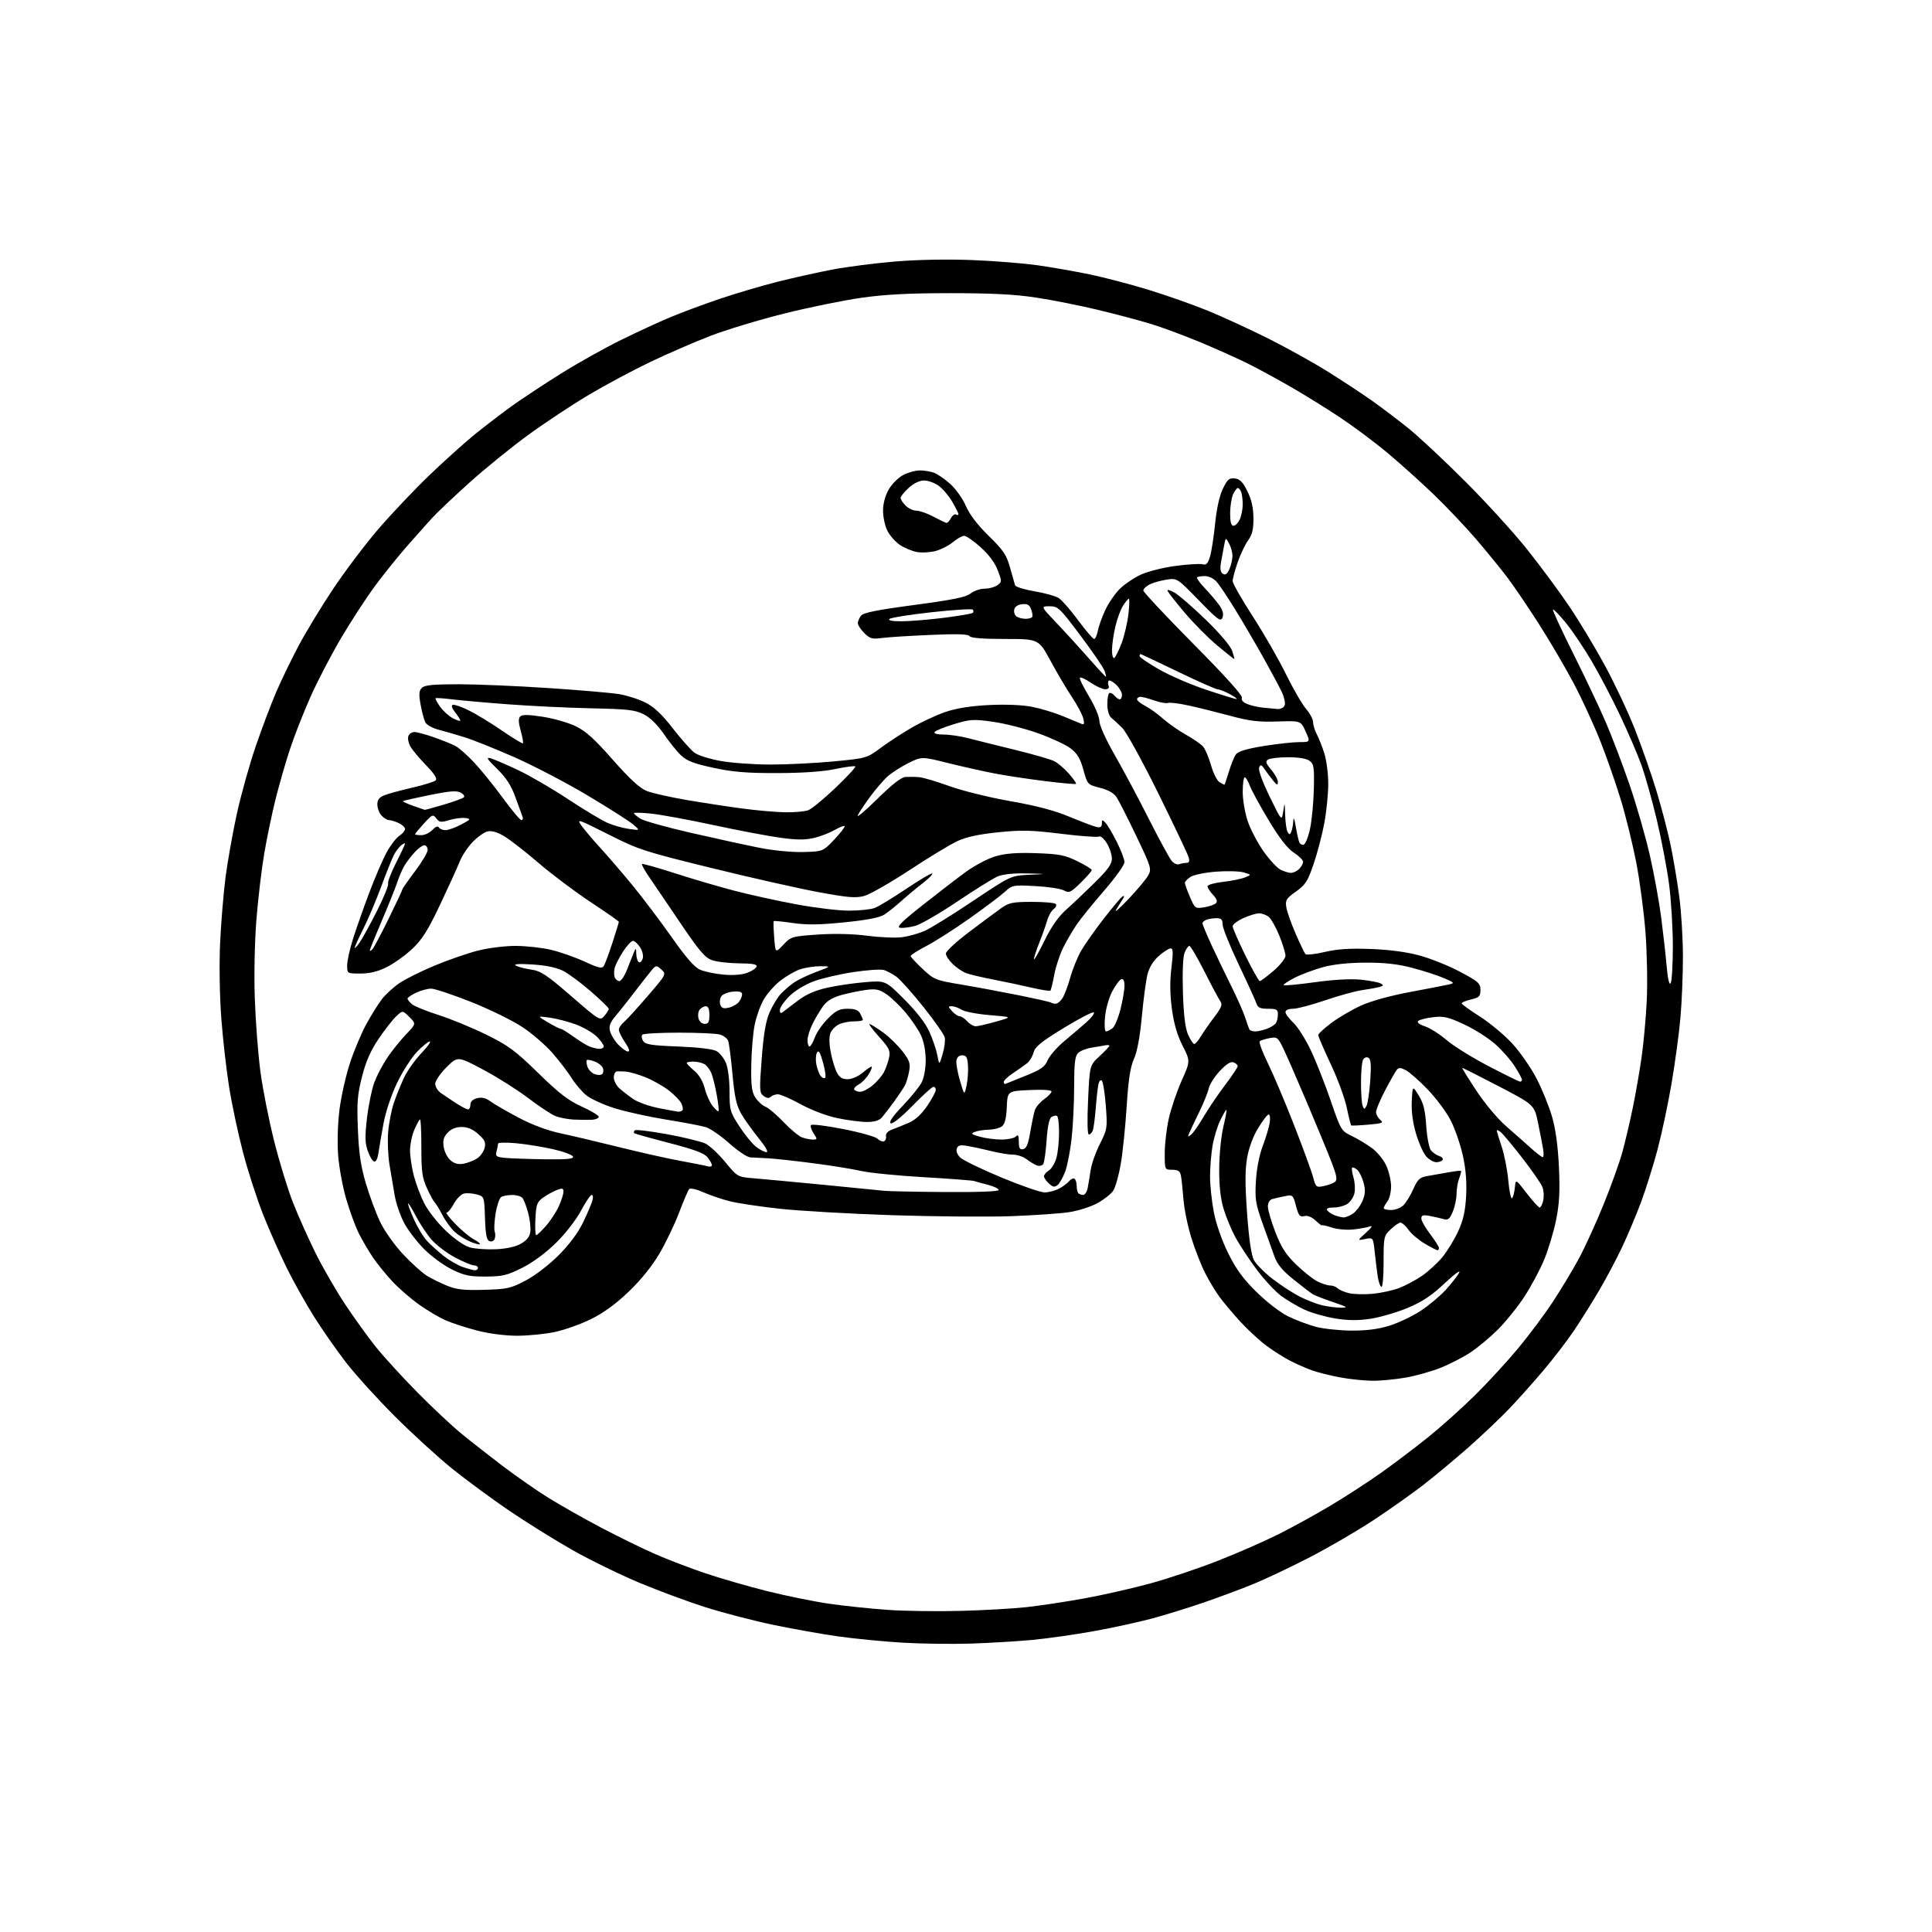 <?xml version="1.0" encoding="UTF-8" standalone="no"?>
<svg 
  version="1.1" 
  xmlns="http://www.w3.org/2000/svg" 
  xmlns:xlink="http://www.w3.org/1999/xlink" 
  xmlns:svg="http://www.w3.org/2000/svg"
  xmlns:rdf="http://www.w3.org/1999/02/22-rdf-syntax-ns#"
  xmlns:cc="http://creativecommons.org/ns#"
  xmlns:dc="http://purl.org/dc/elements/1.1/"
  viewBox="0 0 768 768"
  width="768"
  height="768"
>
<style>svg {background-color: white; }</style>"
<path stroke="none" fill="black" fill-rule="evenodd" d="M386.00,653.35C378.57,653.59 366.43,653.43 359.00,653.00C351.57,652.56 340.10,651.46 333.50,650.54C326.90,649.63 314.99,647.50 307.03,645.83C299.07,644.15 286.98,640.99 280.16,638.82C273.35,636.64 261.55,632.26 253.94,629.08C246.34,625.90 234.35,620.03 227.31,616.03C220.26,612.02 208.93,604.95 202.11,600.31C195.30,595.67 185.18,588.20 179.61,583.71C174.05,579.21 163.86,569.90 156.97,563.02C150.07,556.13 141.36,546.53 137.61,541.68C133.85,536.82 128.14,528.65 124.91,523.51C121.68,518.38 116.83,509.75 114.14,504.34C111.45,498.93 107.19,489.32 104.67,483.00C102.16,476.68 98.52,465.43 96.58,458.00C94.64,450.57 92.15,438.88 91.06,432.00C89.96,425.12 88.56,412.75 87.95,404.50C87.31,395.96 87.12,383.25 87.49,375.00C87.86,367.02 88.82,355.32 89.62,349.00C90.43,342.68 92.45,331.28 94.11,323.68C95.77,316.08 99.16,303.95 101.63,296.72C104.11,289.49 107.79,279.74 109.82,275.04C111.84,270.34 115.89,262.00 118.81,256.50C121.74,251.00 127.93,240.82 132.57,233.88C137.22,226.93 145.21,216.36 150.34,210.38C155.48,204.39 164.59,194.78 170.59,189.00C176.60,183.22 184.89,175.78 189.01,172.45C193.13,169.13 199.69,164.11 203.59,161.31C207.50,158.50 216.20,152.75 222.94,148.54C229.68,144.32 240.44,138.30 246.85,135.15C253.26,132.00 262.10,127.92 266.50,126.08C270.90,124.24 279.68,120.98 286.00,118.83C292.32,116.69 302.68,113.63 309.00,112.03C315.32,110.44 325.23,108.23 331.00,107.14C336.77,106.04 348.02,104.60 356.00,103.94C364.80,103.21 376.79,102.99 386.50,103.38C395.30,103.73 407.03,104.67 412.56,105.46C418.10,106.25 427.32,107.87 433.06,109.05C438.80,110.24 449.35,113.00 456.50,115.19C463.65,117.38 474.28,121.12 480.12,123.51C485.96,125.90 496.76,130.87 504.12,134.55C511.48,138.24 522.23,144.21 528.00,147.83C533.77,151.44 541.65,156.63 545.50,159.36C549.35,162.09 555.88,167.04 560.00,170.36C564.12,173.69 574.27,183.18 582.54,191.46C590.82,199.73 601.89,211.90 607.15,218.50C612.40,225.10 619.89,235.22 623.79,241.00C627.69,246.78 634.06,257.35 637.95,264.50C641.84,271.65 647.24,283.12 649.94,290.00C652.65,296.88 656.50,307.90 658.50,314.50C660.50,321.10 663.02,330.77 664.11,336.00C665.20,341.23 666.74,350.42 667.54,356.44C668.34,362.45 669.00,373.25 668.99,380.44C668.99,387.62 668.54,398.53 667.99,404.68C667.45,410.82 665.86,422.52 664.47,430.68C663.08,438.83 660.57,450.68 658.89,457.00C657.21,463.32 654.24,472.77 652.29,478.00C650.34,483.23 646.92,491.32 644.70,496.00C642.48,500.68 638.42,508.32 635.67,513.00C632.92,517.67 628.48,524.77 625.80,528.76C623.12,532.76 617.60,539.96 613.54,544.76C609.48,549.57 603.31,556.47 599.83,560.10C596.35,563.73 589.23,570.48 584.00,575.11C578.77,579.73 570.67,586.49 566.00,590.12C561.33,593.75 552.27,600.16 545.87,604.36C539.48,608.57 528.23,615.12 520.87,618.93C513.52,622.73 503.45,627.52 498.50,629.56C493.55,631.60 484.55,634.96 478.50,637.03C472.45,639.11 463.23,641.96 458.00,643.37C452.77,644.78 442.43,647.04 435.00,648.38C427.57,649.73 416.55,651.30 410.50,651.88C404.45,652.45 393.43,653.11 386.00,653.35zM382.00,640.35C391.07,640.11 402.77,639.44 408.00,638.87C413.23,638.31 423.57,636.74 431.00,635.40C438.43,634.05 450.35,631.35 457.50,629.38C464.65,627.42 476.80,623.33 484.50,620.29C492.20,617.25 502.90,612.56 508.27,609.86C513.64,607.17 522.87,602.09 528.77,598.58C534.67,595.07 543.75,589.18 548.95,585.50C554.15,581.81 562.59,575.42 567.71,571.31C572.83,567.19 581.19,559.70 586.29,554.66C591.40,549.62 599.12,541.23 603.46,536.00C607.81,530.77 614.00,522.48 617.22,517.58C620.45,512.67 625.06,505.02 627.48,500.58C629.90,496.13 634.36,486.38 637.40,478.91C640.44,471.43 643.83,461.98 644.94,457.91C646.05,453.83 647.89,446.00 649.03,440.50C650.16,435.00 651.74,426.00 652.53,420.50C653.32,415.00 654.26,404.88 654.60,398.00C654.95,391.12 654.73,378.85 654.11,370.72C653.49,362.59 651.83,350.03 650.42,342.80C649.01,335.57 646.29,324.48 644.37,318.14C642.45,311.81 638.84,301.43 636.34,295.07C633.84,288.70 629.08,278.32 625.76,272.00C622.44,265.68 616.12,254.88 611.71,248.00C607.31,241.12 601.66,232.80 599.16,229.50C596.66,226.20 591.15,219.45 586.93,214.50C582.70,209.55 575.02,201.45 569.87,196.50C564.72,191.55 556.40,184.08 551.40,179.90C546.39,175.72 537.84,169.35 532.40,165.75C526.95,162.14 518.22,156.73 512.99,153.73C507.76,150.72 500.31,146.67 496.43,144.72C492.56,142.77 484.01,138.92 477.44,136.17C470.87,133.42 461.68,130.02 457.00,128.61C452.32,127.21 442.88,124.71 436.00,123.07C429.12,121.42 418.32,119.28 412.00,118.31C403.60,117.02 394.44,116.54 378.00,116.54C361.51,116.53 352.03,117.02 342.50,118.36C335.35,119.37 321.45,122.21 311.62,124.67C301.78,127.13 288.57,131.13 282.26,133.57C275.95,136.01 265.23,140.66 258.44,143.91C251.66,147.16 240.70,153.02 234.10,156.94C227.49,160.86 216.61,168.06 209.91,172.94C203.22,177.82 192.63,186.42 186.39,192.05C180.16,197.68 173.58,203.91 171.78,205.90C169.97,207.88 165.53,212.88 161.89,217.00C158.26,221.13 152.48,228.32 149.04,232.98C145.60,237.64 139.59,246.87 135.68,253.48C131.76,260.09 126.25,270.68 123.43,277.00C120.61,283.32 116.91,292.77 115.20,298.00C113.48,303.23 110.93,312.11 109.53,317.74C108.12,323.38 106.10,333.05 105.05,339.24C103.99,345.44 102.59,357.25 101.93,365.50C101.23,374.18 100.96,387.44 101.29,397.00C101.60,406.07 102.61,419.12 103.52,426.00C104.44,432.88 106.88,445.27 108.96,453.53C111.03,461.80 114.41,472.83 116.46,478.03C118.52,483.24 122.53,492.23 125.38,498.00C128.23,503.77 133.55,513.00 137.21,518.50C140.86,524.00 146.38,531.65 149.47,535.50C152.56,539.35 159.91,547.39 165.80,553.37C171.68,559.35 179.60,566.78 183.38,569.87C187.17,572.97 194.59,578.79 199.88,582.80C205.17,586.82 213.32,592.49 218.00,595.40C222.68,598.31 232.12,603.66 239.00,607.28C245.88,610.90 255.55,615.63 260.50,617.79C265.45,619.96 274.35,623.36 280.27,625.36C286.19,627.36 297.21,630.55 304.77,632.45C312.32,634.35 323.54,636.63 329.69,637.52C335.84,638.41 346.42,639.51 353.19,639.97C359.96,640.43 372.93,640.60 382.00,640.35zM545.50,548.87C542.20,548.84 536.35,548.23 532.50,547.50C528.65,546.78 523.66,545.51 521.40,544.69C519.15,543.87 515.33,542.19 512.93,540.96C510.52,539.73 506.27,537.05 503.49,535.00C500.71,532.94 496.02,528.62 493.05,525.38C490.09,522.15 486.35,517.70 484.74,515.50C483.13,513.30 480.56,509.02 479.02,506.00C477.49,502.98 475.06,496.77 473.62,492.21C472.18,487.65 470.75,480.67 470.44,476.71C470.13,472.74 469.67,468.49 469.42,467.25C469.07,465.52 468.27,465.00 465.98,465.00C463.00,465.00 463.00,465.00 463.00,458.45C463.00,454.84 463.72,448.66 464.60,444.70C465.48,440.74 467.77,433.97 469.70,429.65C473.20,421.80 473.20,421.80 470.08,415.65C467.94,411.42 466.61,406.85 465.84,401.00C465.06,395.18 465.00,390.05 465.66,384.75C466.41,378.65 466.34,377.00 465.34,377.00C464.64,377.00 462.53,378.35 460.65,380.00C458.43,381.95 456.85,384.52 456.14,387.35C455.54,389.75 454.53,397.28 453.90,404.10C453.15,412.15 452.06,418.05 450.77,420.92C449.31,424.19 448.56,429.10 447.86,439.92C447.35,447.94 446.30,458.19 445.52,462.69C444.75,467.20 443.41,471.97 442.54,473.29C441.68,474.62 438.82,476.87 436.20,478.30C433.57,479.73 428.52,481.33 424.96,481.86C421.41,482.40 411.07,483.11 402.00,483.45C392.93,483.78 371.77,483.61 355.00,483.07C338.23,482.52 317.98,481.37 310.00,480.50C302.02,479.63 292.98,478.27 289.91,477.47C286.83,476.68 282.17,475.08 279.55,473.92C276.93,472.76 274.42,472.19 273.98,472.66C273.54,473.12 271.73,477.32 269.96,482.00C268.19,486.68 264.66,494.03 262.12,498.35C259.18,503.35 254.73,508.85 249.89,513.48C244.79,518.36 239.85,521.95 234.89,524.39C230.83,526.39 224.35,528.69 220.50,529.50C216.65,530.30 209.97,530.97 205.67,530.98C201.05,530.99 194.61,530.18 190.00,529.00C185.69,527.90 180.02,526.08 177.40,524.96C174.78,523.83 169.90,520.96 166.57,518.58C163.23,516.20 158.46,512.06 155.96,509.38C153.46,506.69 150.03,502.48 148.34,500.00C146.65,497.52 144.12,493.22 142.71,490.44C141.31,487.66 139.01,481.42 137.61,476.58C136.20,471.74 134.76,463.89 134.41,459.14C134.03,454.12 134.26,446.52 134.96,441.00C135.63,435.77 137.51,427.45 139.14,422.50C140.77,417.55 143.69,410.62 145.62,407.10C147.55,403.58 150.30,399.16 151.74,397.28C153.17,395.40 156.29,392.52 158.67,390.88C161.05,389.24 167.39,386.08 172.74,383.85C178.10,381.62 185.82,378.94 189.90,377.90C194.04,376.84 200.68,376.01 204.91,376.01C209.08,376.02 215.43,376.72 219.00,377.56C222.57,378.40 228.57,380.50 232.33,382.23C238.02,384.85 239.30,385.13 240.05,383.93C240.54,383.15 242.08,378.98 243.47,374.69C244.86,370.39 246.00,366.68 246.00,366.44C246.00,366.20 240.94,362.65 234.75,358.57C228.56,354.48 219.22,347.46 214.00,342.97C208.78,338.48 202.63,333.71 200.34,332.36C197.52,330.70 195.39,330.12 193.72,330.53C192.37,330.87 189.69,332.81 187.77,334.83C185.86,336.85 183.59,340.30 182.73,342.50C181.87,344.70 178.39,352.35 175.00,359.50C170.11,369.84 167.83,373.46 163.88,377.18C161.15,379.75 156.60,383.02 153.76,384.43C150.18,386.22 146.99,387.00 143.30,387.00C138.00,387.00 138.00,387.00 138.00,383.75C138.00,381.96 139.07,377.12 140.39,373.00C141.70,368.88 144.61,360.64 146.85,354.69C149.10,348.75 152.18,341.60 153.70,338.82C155.21,336.03 157.48,333.08 158.73,332.26C159.98,331.44 161.00,330.22 161.00,329.55C161.00,328.87 159.85,327.80 158.45,327.16C157.05,326.52 155.32,326.00 154.61,326.00C153.89,326.00 152.57,325.18 151.65,324.17C150.74,323.17 150.00,321.20 150.00,319.79C150.00,317.95 150.76,316.94 152.75,316.14C154.26,315.53 159.26,314.17 163.84,313.12C168.43,312.07 172.65,310.75 173.21,310.19C173.90,309.50 172.64,307.55 169.29,304.11C166.58,301.32 163.77,297.94 163.05,296.59C162.33,295.24 162.00,293.43 162.34,292.57C162.67,291.71 163.75,291.00 164.75,291.00C165.75,291.00 169.23,291.94 172.49,293.08C175.75,294.23 179.57,295.76 180.97,296.49C182.38,297.21 185.78,300.21 188.53,303.15C191.28,306.09 196.40,312.44 199.92,317.25C203.44,322.06 206.74,326.00 207.26,326.00C207.79,326.00 208.00,325.44 207.74,324.75C207.48,324.06 206.22,320.57 204.92,317.00C203.19,312.20 201.27,309.22 197.59,305.62C193.58,301.70 193.08,300.88 195.05,301.44C196.40,301.83 201.24,303.91 205.81,306.06C210.39,308.21 219.31,313.39 225.66,317.58C232.00,321.77 239.07,326.03 241.38,327.05C243.69,328.07 247.59,329.19 250.04,329.52C254.50,330.13 254.50,330.13 251.71,327.75C250.18,326.44 242.08,321.28 233.71,316.28C225.35,311.28 212.20,304.41 204.50,301.01C196.80,297.62 187.80,294.02 184.50,293.01C181.20,292.00 176.59,290.67 174.27,290.05C171.94,289.44 169.61,288.15 169.10,287.19C168.59,286.24 167.74,283.08 167.21,280.17C166.44,275.94 166.54,274.60 167.70,273.44C168.81,272.33 172.16,272.00 182.32,272.00C189.57,272.01 205.62,272.68 218.00,273.51C230.38,274.33 243.04,275.42 246.15,275.93C249.26,276.45 253.97,277.96 256.61,279.30C260.03,281.04 263.15,283.98 267.45,289.53C270.78,293.81 274.65,298.17 276.05,299.21C277.46,300.25 282.18,301.74 286.55,302.51C290.92,303.29 299.90,303.93 306.50,303.92C313.10,303.91 324.36,303.35 331.52,302.66C344.40,301.43 344.59,301.38 350.02,297.34C353.03,295.10 358.65,291.44 362.50,289.21C366.35,286.98 372.43,284.16 376.00,282.96C380.37,281.49 386.02,280.61 393.26,280.26C399.86,279.94 406.42,280.22 410.26,280.97C413.69,281.64 419.20,283.31 422.50,284.68C425.80,286.04 429.13,287.42 429.90,287.74C430.99,288.20 431.14,287.71 430.60,285.53C430.21,284.00 428.20,280.21 426.13,277.12C424.05,274.03 420.23,267.56 417.63,262.75C412.90,254.00 412.90,254.00 399.51,254.00C390.61,254.00 385.88,253.62 385.42,252.87C384.92,252.06 380.43,251.92 369.61,252.40C361.30,252.76 352.61,253.32 350.31,253.64C346.72,254.13 345.75,253.84 343.56,251.65C342.15,250.24 341.00,248.48 341.00,247.74C341.00,246.99 341.56,245.65 342.25,244.76C343.18,243.55 348.53,242.47 363.45,240.49C378.76,238.45 383.96,237.39 385.83,235.92C387.17,234.86 389.70,234.00 391.44,234.00C393.19,234.00 395.46,233.38 396.49,232.63C398.30,231.30 398.31,231.10 396.61,226.66C395.50,223.73 393.02,220.41 389.82,217.53C387.05,215.04 384.11,213.00 383.29,213.00C382.46,213.00 380.47,214.11 378.85,215.47C377.23,216.83 374.12,218.43 371.94,219.02C369.76,219.60 366.39,219.79 364.46,219.43C362.53,219.06 359.50,217.80 357.73,216.61C355.95,215.43 353.71,212.89 352.75,210.98C351.79,209.07 351.01,205.47 351.02,203.00C351.03,200.20 351.87,197.03 353.27,194.60C354.49,192.46 357.07,189.87 358.98,188.85C360.90,187.83 363.91,187.00 365.67,187.00C367.43,187.00 370.00,187.43 371.38,187.96C372.76,188.48 375.67,190.51 377.83,192.46C379.99,194.42 382.76,198.34 383.98,201.19C385.43,204.55 388.59,208.68 393.03,213.03C398.87,218.74 400.10,220.57 401.50,225.61C402.40,228.85 403.30,232.02 403.50,232.65C403.70,233.28 407.15,234.35 411.18,235.04C415.21,235.72 419.52,236.91 420.77,237.68C422.02,238.44 425.52,242.43 428.56,246.54C431.59,250.64 434.46,254.00 434.93,254.00C435.40,254.00 436.06,252.54 436.40,250.75C436.74,248.96 438.07,245.25 439.36,242.50C440.64,239.75 443.23,235.98 445.10,234.12C446.97,232.27 450.75,229.70 453.50,228.43C456.25,227.16 462.46,225.59 467.31,224.96C472.15,224.32 476.98,224.02 478.04,224.30C479.56,224.70 480.18,224.04 481.03,221.15C481.61,219.14 482.52,213.26 483.04,208.09C483.62,202.21 484.78,197.02 486.11,194.28C487.91,190.55 488.63,189.94 490.87,190.19C492.88,190.43 494.05,191.61 495.85,195.25C497.49,198.54 498.23,201.80 498.26,205.87C498.31,210.38 497.81,212.46 496.12,214.83C494.91,216.53 493.04,220.49 491.96,223.62C490.88,226.75 490.00,230.07 490.00,230.99C490.00,231.91 493.61,238.25 498.03,245.08C502.45,251.91 508.37,262.23 511.19,268.00C514.02,273.77 517.61,279.98 519.17,281.78C520.72,283.59 522.00,286.00 522.00,287.13C522.00,288.26 522.64,290.39 523.43,291.85C524.22,293.31 525.57,296.72 526.43,299.43C527.29,302.14 528.00,307.60 528.00,311.57C528.00,315.53 527.30,322.54 526.45,327.14C525.60,331.74 523.68,339.06 522.20,343.41C519.85,350.31 518.94,351.73 515.16,354.41C511.29,357.17 510.88,357.84 511.33,360.65C511.61,362.39 513.28,367.11 515.03,371.15C516.79,375.19 518.54,378.85 518.94,379.28C519.33,379.70 522.77,379.32 526.58,378.43C531.63,377.24 536.60,376.92 545.00,377.24C552.57,377.53 559.23,378.43 564.50,379.88C568.90,381.09 576.10,384.00 580.50,386.35C587.69,390.18 588.50,390.90 588.50,393.52C588.50,396.05 588.02,396.54 584.75,397.31C582.69,397.80 581.01,398.49 581.03,398.85C581.04,399.21 584.24,401.52 588.14,404.00C592.04,406.48 597.79,411.23 600.91,414.56C604.03,417.90 608.45,424.21 610.73,428.59C613.01,432.97 615.83,439.92 617.00,444.03C618.41,448.96 619.33,455.75 619.70,464.03C620.14,473.70 619.88,478.50 618.56,485.03C617.61,489.69 615.48,496.78 613.81,500.79C612.14,504.80 608.62,511.38 605.99,515.42C603.35,519.46 598.66,525.29 595.56,528.39C592.47,531.49 587.58,535.58 584.72,537.48C581.85,539.39 576.58,542.13 573.00,543.59C569.42,545.05 563.12,546.84 559.00,547.58C554.88,548.32 548.80,548.91 545.50,548.87zM537.14,528.93C543.10,528.98 547.79,528.38 552.22,527.01C555.75,525.92 561.31,523.30 564.57,521.18C567.83,519.06 572.36,515.29 574.64,512.81C576.91,510.32 579.35,507.21 580.04,505.89C580.74,504.58 578.16,506.47 574.30,510.10C568.96,515.12 565.42,517.47 559.45,519.96C555.13,521.75 548.51,523.68 544.72,524.24C539.76,524.98 535.83,524.94 530.67,524.09C526.73,523.44 521.25,521.86 518.50,520.58C515.75,519.30 511.61,516.86 509.29,515.15C506.98,513.44 502.63,508.77 499.63,504.77C496.63,500.77 492.83,495.02 491.18,492.00C489.53,488.98 487.38,483.80 486.39,480.50C485.16,476.37 484.61,471.38 484.66,464.50C484.69,459.00 485.42,451.58 486.28,448.01C487.14,444.43 487.71,441.37 487.54,441.20C487.37,441.03 486.26,442.89 485.08,445.33C483.90,447.77 482.50,452.41 481.97,455.64C481.44,458.86 481.01,464.27 481.01,467.66C481.00,471.05 481.67,477.35 482.48,481.66C483.38,486.41 485.61,492.85 488.14,498.00C491.30,504.43 494.04,508.21 499.41,513.52C503.43,517.50 508.88,521.71 512.00,523.24C515.02,524.73 519.98,526.60 523.00,527.41C526.02,528.21 532.39,528.90 537.14,528.93zM533.00,519.82C536.07,519.84 535.70,519.57 530.00,517.64C526.42,516.43 522.83,515.04 522.00,514.56C521.17,514.07 517.72,511.45 514.33,508.73C509.90,505.17 507.75,502.62 506.68,499.64C505.86,497.36 503.74,491.48 501.98,486.56C499.11,478.55 498.82,476.77 499.24,469.56C499.52,464.63 500.59,459.17 501.98,455.50C503.23,452.20 504.47,448.04 504.74,446.25C505.00,444.46 504.81,443.00 504.32,443.00C503.83,443.00 501.94,445.44 500.13,448.43C498.08,451.81 496.43,456.30 495.73,460.36C494.91,465.16 494.91,470.95 495.74,482.35C496.47,492.48 497.40,498.87 498.42,500.85C499.28,502.51 502.66,505.93 505.93,508.44C509.20,510.96 514.09,514.13 516.81,515.50C519.53,516.86 523.49,518.39 525.62,518.89C527.76,519.39 531.08,519.81 533.00,519.82zM545.50,514.32C548.80,514.02 553.57,512.99 556.09,512.04C558.62,511.09 562.75,508.89 565.28,507.15C567.81,505.41 571.46,502.05 573.41,499.68C575.35,497.30 578.17,492.69 579.66,489.43C581.69,485.00 582.49,481.44 582.81,475.34C583.10,469.82 582.68,464.64 581.50,459.34C580.55,455.03 578.41,448.82 576.76,445.54C575.11,442.26 571.00,436.70 567.63,433.19C564.26,429.67 560.31,426.18 558.85,425.43C556.77,424.35 555.99,424.32 555.23,425.28C554.69,425.95 552.62,429.61 550.63,433.40C548.63,437.20 547.00,441.08 547.00,442.03C547.00,442.98 547.75,444.37 548.66,445.13C550.12,446.33 549.53,446.57 543.91,447.07C540.39,447.38 537.34,447.52 537.14,447.37C536.94,447.23 536.14,444.05 535.36,440.31C534.58,436.56 531.71,428.76 528.97,422.96C526.24,417.16 524.01,411.99 524.02,411.46C524.02,410.93 526.39,408.75 529.27,406.61C532.14,404.47 537.40,401.39 540.95,399.76C544.87,397.96 552.52,395.84 560.45,394.35C567.63,393.01 574.62,391.65 576.00,391.34C578.32,390.81 578.19,390.63 574.04,388.84C571.59,387.78 565.97,385.95 561.54,384.78C555.74,383.24 550.58,382.65 543.00,382.66C536.24,382.68 530.21,383.30 526.07,384.42C522.54,385.37 517.43,387.27 514.72,388.64C512.02,390.01 510.02,391.35 510.28,391.62C510.55,391.88 516.11,391.36 522.63,390.45C530.11,389.41 536.88,389.04 540.92,389.44C544.45,389.80 548.01,390.47 548.83,390.93C550.08,391.63 550.01,391.85 548.41,392.32C547.36,392.63 544.25,393.20 541.50,393.59C538.75,393.98 532.10,395.80 526.73,397.65C521.36,399.49 515.62,401.00 513.98,401.00C512.19,401.00 511.00,401.52 511.00,402.31C511.00,403.04 512.41,404.95 514.14,406.56C515.87,408.18 518.98,413.10 521.06,417.50C523.15,421.90 526.70,430.90 528.96,437.50C532.98,449.22 533.18,449.55 537.23,451.50C539.51,452.60 543.13,454.77 545.27,456.31C547.42,457.87 550.00,460.99 551.05,463.31C552.10,465.62 552.97,469.33 552.98,471.56C552.99,473.79 552.34,476.49 551.53,477.56C550.72,478.63 550.05,479.84 550.03,480.25C550.01,480.66 551.35,481.00 553.00,481.00C554.65,481.00 556.86,480.14 557.92,479.08C558.97,478.03 560.73,475.13 561.83,472.64C563.50,468.88 564.39,468.02 567.17,467.54C569.00,467.22 572.75,466.55 575.50,466.06C578.25,465.57 580.62,465.29 580.78,465.44C580.93,465.60 580.59,466.94 580.03,468.43C579.46,469.91 579.00,472.69 579.00,474.60C579.00,476.50 578.33,479.68 577.50,481.65C576.24,484.67 575.65,485.13 573.75,484.58C572.51,484.22 570.04,483.66 568.25,483.33C565.68,482.86 565.00,483.08 565.00,484.36C565.00,485.25 566.58,488.05 568.50,490.57C570.42,493.09 572.00,495.57 572.00,496.08C572.00,496.58 571.74,497.00 571.43,497.00C571.11,497.00 568.86,495.83 566.43,494.41C563.99,492.98 561.07,490.50 559.93,488.91C558.79,487.31 557.36,486.00 556.74,486.00C556.12,486.00 554.35,487.21 552.80,488.69C550.08,491.29 550.00,491.69 550.00,501.75C550.00,507.75 549.62,511.88 549.09,511.55C548.58,511.24 547.93,509.30 547.64,507.24C547.34,505.19 546.82,500.88 546.47,497.69C545.84,491.88 545.84,491.88 542.67,492.53C539.50,493.19 539.50,493.19 543.00,490.02C545.29,487.94 545.81,487.09 544.50,487.54C543.40,487.93 540.41,488.46 537.87,488.74C535.32,489.01 531.49,488.66 529.37,487.96C527.24,487.25 525.49,486.86 525.48,487.09C525.46,487.32 524.34,486.47 522.99,485.20C521.42,483.75 519.76,483.09 518.46,483.42C516.72,483.86 516.21,483.24 515.18,479.39C514.00,474.97 513.88,474.87 510.73,475.50C508.96,475.86 506.71,476.37 505.75,476.64C504.69,476.94 504.00,478.11 504.00,479.60C504.00,480.96 505.34,485.55 506.98,489.80C509.31,495.84 511.12,498.66 515.23,502.66C518.13,505.48 521.94,508.51 523.70,509.39C525.46,510.28 527.73,511.00 528.75,511.00C529.77,511.00 531.10,511.50 531.71,512.11C532.32,512.72 534.32,513.59 536.16,514.04C538.00,514.49 542.20,514.62 545.50,514.32zM192.50,512.72C201.67,512.46 203.04,512.15 209.00,509.00C212.76,507.02 218.29,502.77 222.12,498.93C226.38,494.65 229.83,490.00 231.80,485.89C233.48,482.38 235.15,478.49 235.50,477.25C235.85,476.01 235.72,475.00 235.21,475.00C234.70,475.00 232.79,477.81 230.97,481.25C229.10,484.80 224.82,490.31 221.08,494.00C217.01,498.01 211.86,501.83 207.63,503.95C201.65,506.97 199.82,507.41 193.14,507.45C186.69,507.49 184.59,507.05 179.65,504.63C176.43,503.05 171.48,499.43 168.65,496.59C165.82,493.74 162.24,489.09 160.70,486.24C159.16,483.38 157.45,478.45 156.91,475.28C156.36,472.10 155.42,466.57 154.83,463.00C154.24,459.43 154.00,453.57 154.30,450.00C154.60,446.43 155.61,441.25 156.53,438.50C157.46,435.75 159.28,431.23 160.58,428.45C161.89,425.68 164.98,421.29 167.46,418.70C169.94,416.12 171.45,414.00 170.83,414.00C170.20,414.00 167.90,415.88 165.71,418.18C163.52,420.48 159.98,426.02 157.83,430.50C155.57,435.22 153.31,441.96 152.46,446.56C151.65,450.93 150.74,456.22 150.43,458.31C150.10,460.64 149.42,461.98 148.69,461.74C148.04,461.52 146.90,459.58 146.16,457.42C145.08,454.29 145.03,451.65 145.91,444.24C146.52,439.14 147.84,432.80 148.85,430.14C149.86,427.49 152.17,423.10 153.99,420.41C155.80,417.71 159.12,413.58 161.36,411.24C165.44,406.98 165.44,406.98 162.74,404.29C160.05,401.60 160.05,401.60 157.49,404.01C156.08,405.33 152.94,409.36 150.50,412.96C147.33,417.64 145.46,421.90 143.91,427.97C142.07,435.21 141.83,438.28 142.27,448.97C142.66,458.53 143.42,463.63 145.46,470.50C146.93,475.45 149.49,482.33 151.14,485.79C152.79,489.25 156.84,494.96 160.16,498.51C163.47,502.05 167.74,505.91 169.65,507.10C171.56,508.28 175.24,510.09 177.81,511.13C181.55,512.64 184.53,512.96 192.50,512.72zM188.75,504.96C189.44,504.98 190.00,504.55 190.00,504.00C190.00,503.45 189.28,503.00 188.39,503.00C187.50,503.00 184.10,501.57 180.81,499.82C177.53,498.07 173.34,494.88 171.50,492.73C169.65,490.57 166.89,486.40 165.35,483.46C163.81,480.52 162.41,478.26 162.23,478.44C162.06,478.61 163.08,481.39 164.51,484.63C165.94,487.86 168.32,491.78 169.80,493.34C171.29,494.91 174.22,497.56 176.33,499.24C178.43,500.91 181.80,502.88 183.83,503.60C185.85,504.32 188.06,504.93 188.75,504.96zM197.17,496.60C201.47,496.39 205.02,495.59 207.17,494.34C209.50,492.98 210.60,491.54 210.83,489.53C211.02,487.95 210.61,484.60 209.93,482.08C209.25,479.56 208.25,476.94 207.72,476.25C207.19,475.56 205.35,475.01 203.63,475.02C201.91,475.02 199.93,475.39 199.23,475.84C198.53,476.28 197.53,479.22 197.02,482.36C196.51,485.51 196.34,488.73 196.65,489.54C196.96,490.34 196.96,491.67 196.64,492.48C196.33,493.31 195.41,493.71 194.58,493.39C193.44,492.95 193.01,490.75 192.79,484.23C192.50,475.64 192.50,475.64 189.50,474.81C187.85,474.35 185.56,474.19 184.42,474.46C183.28,474.73 181.49,476.54 180.44,478.48C179.40,480.41 178.10,482.00 177.56,482.00C177.02,482.00 178.59,484.06 181.04,486.58C183.49,489.10 186.78,491.83 188.34,492.65C189.91,493.48 190.99,494.35 190.75,494.59C190.50,494.83 188.78,494.37 186.90,493.56C185.03,492.75 182.31,491.06 180.87,489.80C179.42,488.53 177.17,485.48 175.87,483.00C174.56,480.52 173.18,478.26 172.79,477.97C172.40,477.67 171.05,475.20 169.79,472.47C167.83,468.22 167.50,465.86 167.50,456.25C167.50,450.06 167.27,445.00 166.99,445.00C166.70,445.00 165.69,446.80 164.74,449.01C163.78,451.21 163.00,454.94 163.00,457.30C163.00,459.65 163.67,464.16 164.49,467.31C165.31,470.46 167.16,475.39 168.60,478.27C170.05,481.15 173.88,486.05 177.13,489.16C180.69,492.55 184.53,495.23 186.77,495.86C188.82,496.44 193.50,496.77 197.17,496.60zM213.15,491.00C213.50,491.00 215.25,489.34 217.03,487.32C218.81,485.29 221.09,481.80 222.11,479.57C223.13,477.33 223.97,474.72 223.98,473.77C224.00,472.32 223.58,472.21 221.37,473.05C219.92,473.60 217.49,474.94 215.95,476.03C213.48,477.80 213.13,478.73 212.83,484.51C212.65,488.08 212.79,491.00 213.15,491.00zM534.03,483.94C534.87,483.97 536.60,483.27 537.88,482.37C539.16,481.47 540.85,479.21 541.63,477.33C542.73,474.72 542.82,473.03 542.02,470.08C541.45,467.96 540.30,465.67 539.47,464.97C538.63,464.28 537.75,463.92 537.49,464.17C537.24,464.43 537.48,466.18 538.03,468.07C538.58,469.95 538.76,472.74 538.43,474.25C538.11,475.76 536.88,477.67 535.70,478.50C534.52,479.32 532.05,480.00 530.22,480.00C528.10,480.00 527.12,480.39 527.54,481.07C527.91,481.66 529.17,482.53 530.35,483.01C531.53,483.48 533.19,483.90 534.03,483.94zM612.04,480.00C612.48,480.00 613.12,478.73 613.46,477.17C613.80,475.62 613.67,473.26 613.16,471.92C612.65,470.59 609.11,465.45 605.28,460.50C601.45,455.55 597.57,450.88 596.66,450.13C595.75,449.37 595.00,449.05 595.00,449.41C595.00,449.77 595.87,452.65 596.94,455.82C598.01,458.98 599.19,465.07 599.58,469.34C599.97,473.62 600.64,476.75 601.07,476.31C601.50,475.86 602.00,473.96 602.18,472.07C602.50,468.64 602.50,468.64 606.87,474.32C609.28,477.44 611.60,480.00 612.04,480.00zM430.59,475.00C431.28,475.00 432.08,473.76 432.37,472.25C432.66,470.74 433.20,467.49 433.57,465.04C433.94,462.58 435.60,457.91 437.26,454.65C440.16,448.93 440.24,448.42 439.58,439.61C439.20,434.60 438.49,430.10 438.00,429.61C437.48,429.08 436.91,429.70 436.62,431.11C436.35,432.42 435.87,436.72 435.56,440.67C435.25,444.61 434.73,448.54 434.39,449.42C434.06,450.29 433.36,451.00 432.84,451.00C432.26,451.00 432.14,445.69 432.53,437.25C433.16,423.50 433.16,423.50 437.08,419.86C439.24,417.86 441.00,415.99 441.00,415.71C441.00,415.42 440.21,415.35 439.25,415.54C438.29,415.73 435.83,416.16 433.78,416.48C431.74,416.81 429.37,417.77 428.53,418.61C427.33,419.81 427.00,422.67 426.99,431.82C426.99,438.24 426.54,447.55 425.99,452.50C425.44,457.45 424.30,463.38 423.45,465.67C422.59,467.97 421.23,470.39 420.43,471.06C419.25,472.03 418.57,471.92 416.98,470.48C415.89,469.50 415.00,468.19 415.00,467.59C415.00,466.98 415.88,465.93 416.95,465.27C418.02,464.60 419.36,462.35 419.94,460.28C420.52,458.20 420.99,453.71 420.99,450.31C421.00,446.90 420.64,443.90 420.20,443.62C419.76,443.35 418.78,443.52 418.02,443.99C417.10,444.56 416.43,447.66 416.05,453.17C415.74,457.75 415.13,462.04 414.71,462.71C414.28,463.37 413.16,463.63 412.22,463.29C411.27,462.94 409.43,461.84 408.12,460.83C406.80,459.82 404.39,459.00 402.76,459.00C401.13,459.00 397.25,458.37 394.14,457.60C391.04,456.83 386.81,455.91 384.74,455.55C381.78,455.04 380.84,455.25 380.35,456.54C379.98,457.50 380.52,458.96 381.66,460.10C382.72,461.16 390.05,464.73 397.96,468.02C405.86,471.31 413.62,474.00 415.21,474.00C416.80,474.00 419.35,473.35 420.87,472.57C422.40,471.78 424.23,470.43 424.94,469.58C425.65,468.72 426.63,468.27 427.11,468.57C427.60,468.87 428.00,470.14 428.00,471.39C428.00,472.64 428.30,473.97 428.67,474.33C429.03,474.70 429.90,475.00 430.59,475.00zM375.75,473.85C388.79,473.94 397.00,473.63 397.00,473.04C397.00,472.51 395.09,471.59 392.75,470.99C390.41,470.39 387.92,469.71 387.21,469.47C386.49,469.23 377.49,468.55 367.21,467.95C356.92,467.36 345.75,466.25 342.39,465.49C339.04,464.72 330.49,463.34 323.39,462.42C316.30,461.49 308.25,460.61 305.50,460.45C302.75,460.29 299.50,460.12 298.29,460.08C297.07,460.04 293.33,457.55 289.98,454.56C286.62,451.56 282.44,448.66 280.69,448.10C278.93,447.54 271.82,446.18 264.88,445.07C257.94,443.96 248.62,441.90 244.17,440.49C239.72,439.09 234.67,436.75 232.95,435.30C231.22,433.85 228.66,430.83 227.26,428.58C225.86,426.34 222.49,421.92 219.78,418.78C217.07,415.63 211.64,410.92 207.71,408.31C203.79,405.70 194.59,401.19 187.27,398.28C179.95,395.38 172.80,393.00 171.38,393.00C169.96,393.00 167.27,393.73 165.40,394.61C163.53,395.50 162.00,396.56 162.00,396.96C162.00,397.36 162.79,398.36 163.75,399.18C164.71,399.99 169.43,401.92 174.24,403.45C179.05,404.98 187.58,408.48 193.19,411.24C202.09,415.61 204.73,417.55 213.97,426.56C222.31,434.70 225.98,437.52 231.28,439.90C234.98,441.56 238.00,443.39 238.00,443.96C238.00,444.53 236.76,445.06 235.25,445.13C233.74,445.20 230.49,445.17 228.02,445.05C225.56,444.93 222.19,444.25 220.52,443.53C218.86,442.81 214.03,439.58 209.78,436.36C205.53,433.14 197.53,428.10 191.99,425.16C181.92,419.82 181.92,419.82 177.46,424.28C175.01,426.73 173.00,429.68 173.00,430.82C173.00,431.97 174.01,433.62 175.25,434.49C176.49,435.36 179.21,437.18 181.29,438.53C183.38,439.89 185.52,441.00 186.04,441.00C186.57,441.00 187.00,440.15 187.00,439.11C187.00,437.89 187.95,436.98 189.67,436.55C191.55,436.07 193.13,436.46 195.00,437.84C196.47,438.93 201.50,441.83 206.18,444.30C211.53,447.13 217.64,449.41 222.60,450.46C226.95,451.37 237.47,453.86 246.00,455.98C254.53,458.10 265.55,460.57 270.50,461.47C275.45,462.36 280.29,463.33 281.25,463.61C282.21,463.90 283.00,463.70 283.00,463.18C283.00,462.65 282.20,461.23 281.22,460.02C279.91,458.40 275.91,456.91 265.99,454.35C258.59,452.44 252.34,450.68 252.10,450.44C251.86,450.20 251.97,449.70 252.34,449.32C252.72,448.95 258.51,449.65 265.23,450.88C271.94,452.11 278.80,453.79 280.47,454.61C282.13,455.44 285.68,458.76 288.34,461.99C293.18,467.86 293.18,467.86 299.84,468.41C303.50,468.71 315.95,469.87 327.50,470.99C339.05,472.11 349.85,473.18 351.50,473.36C353.15,473.55 364.06,473.77 375.75,473.85zM526.31,471.45C528.06,471.08 530.04,470.33 530.71,469.80C531.63,469.05 531.37,467.39 529.58,462.66C528.29,459.27 524.01,448.85 520.05,439.50C516.09,430.15 511.74,420.15 510.37,417.29C508.00,412.31 507.74,412.10 504.69,412.67C502.94,413.00 501.17,413.56 500.77,413.92C500.36,414.27 501.80,418.17 503.97,422.57C506.13,426.97 510.81,438.02 514.37,447.13C517.93,456.24 521.35,465.59 521.98,467.91C523.07,471.99 523.22,472.11 526.31,471.45zM184.41,462.57C186.05,462.24 188.42,461.30 189.68,460.47C190.94,459.65 192.27,457.78 192.64,456.32C193.18,454.15 192.72,453.14 190.14,450.83C187.96,448.88 185.89,448.00 183.52,448.00C181.24,448.00 179.36,448.76 177.96,450.25C176.33,451.98 175.97,453.31 176.39,456.00C176.69,457.93 177.95,460.32 179.18,461.33C180.75,462.62 182.32,462.99 184.41,462.57zM570.98,462.00C569.93,462.00 568.15,461.01 567.02,459.79C565.89,458.57 564.05,454.52 562.93,450.77C561.59,446.27 561.01,441.86 561.20,437.73C561.50,431.50 561.50,431.50 563.95,435.45C565.84,438.49 566.53,441.28 566.95,447.55C567.26,452.11 568.09,456.40 568.84,457.31C569.58,458.20 571.05,459.20 572.10,459.53C573.16,459.87 573.77,460.56 573.46,461.07C573.14,461.58 572.03,462.00 570.98,462.00zM216.33,460.83C225.32,460.96 228.07,460.70 227.76,459.77C227.53,459.09 224.01,457.78 219.92,456.84C215.84,455.91 209.24,454.83 205.25,454.46C201.26,454.08 197.99,454.16 197.99,454.63C197.98,455.11 197.71,456.48 197.39,457.68C196.87,459.61 197.25,459.91 200.65,460.27C202.77,460.48 209.82,460.74 216.33,460.83zM613.23,459.98C613.62,459.99 613.71,458.54 613.41,456.75C613.11,454.96 612.20,450.28 611.39,446.34C609.90,439.18 609.90,439.18 595.70,431.77C587.89,427.69 581.39,424.43 581.25,424.51C581.12,424.59 583.65,428.67 586.89,433.58C590.19,438.59 595.33,444.74 598.63,447.61C601.86,450.43 606.30,454.35 608.50,456.34C610.70,458.33 612.83,459.96 613.23,459.98zM304.69,458.00C305.54,458.00 304.27,455.74 301.51,452.36C298.99,449.25 295.86,444.87 294.57,442.61C292.75,439.42 291.98,435.91 291.17,426.99C290.59,420.66 289.82,414.69 289.45,413.73C289.08,412.77 287.59,411.65 286.14,411.24C284.69,410.83 277.35,410.50 269.83,410.50C262.32,410.50 255.81,410.86 255.37,411.30C254.93,411.74 255.05,412.86 255.64,413.80C256.53,415.21 258.90,415.59 269.60,416.00C277.59,416.32 283.39,417.01 284.83,417.83C286.12,418.56 287.81,420.69 288.58,422.55C289.40,424.50 290.00,429.28 290.00,433.81C290.00,441.26 290.21,442.02 293.86,447.66C295.98,450.95 298.97,454.62 300.50,455.82C302.02,457.02 303.91,458.00 304.69,458.00zM406.73,456.81C408.01,456.57 408.74,454.80 409.55,449.99C410.15,446.42 410.98,442.50 411.38,441.28C411.79,440.05 413.44,438.11 415.06,436.96C416.68,435.81 418.00,434.42 418.00,433.88C418.00,433.29 414.57,433.06 409.25,433.31C400.50,433.71 400.50,433.71 400.21,440.10C400.01,444.64 399.45,446.86 398.27,447.75C397.36,448.44 395.02,449.03 393.06,449.07C391.10,449.11 388.60,449.50 387.50,449.94C385.79,450.62 386.09,450.90 389.50,451.86C391.70,452.48 395.55,452.99 398.05,452.99C400.55,453.00 403.14,452.46 403.80,451.80C404.73,450.87 405.00,451.33 405.00,453.87C405.00,456.44 405.37,457.07 406.73,456.81zM351.37,453.69C351.99,453.47 352.37,452.55 352.20,451.64C352.02,450.59 352.93,449.62 354.70,448.98C356.24,448.42 359.24,447.21 361.36,446.28C363.88,445.18 366.39,442.86 368.61,439.56C370.47,436.79 372.00,433.96 372.00,433.26C372.00,432.57 371.58,432.00 371.07,432.00C370.56,432.00 366.78,435.43 362.67,439.62C358.15,444.23 354.74,446.96 354.03,446.52C353.27,446.05 354.92,443.67 358.78,439.65C362.03,436.26 365.44,432.05 366.35,430.30C367.34,428.38 367.99,424.78 367.98,421.30C367.96,417.75 367.23,413.95 366.08,411.50C365.05,409.30 362.31,405.26 360.01,402.53C357.70,399.80 354.27,396.51 352.38,395.22C349.50,393.27 348.16,392.99 344.22,393.52C341.62,393.87 337.23,394.78 334.46,395.54C331.11,396.47 328.73,397.88 327.35,399.75C326.20,401.29 324.30,404.44 323.13,406.74C321.96,409.04 321.00,412.06 321.00,413.46C321.00,414.86 321.36,416.00 321.80,416.00C322.24,416.00 323.18,414.38 323.90,412.40C324.62,410.42 326.96,407.04 329.10,404.90C332.32,401.68 333.69,401.00 336.96,401.00C339.86,401.00 341.21,401.52 341.96,402.93C342.53,404.00 343.00,405.12 343.00,405.43C343.00,405.75 341.45,406.00 339.55,406.00C337.65,406.00 335.00,406.50 333.66,407.11C332.32,407.72 330.77,409.21 330.21,410.43C329.55,411.90 329.54,414.45 330.19,418.03C330.73,421.00 331.82,424.68 332.61,426.21C333.68,428.29 334.79,429.00 336.95,429.00C338.58,429.00 341.14,427.91 342.82,426.50C344.45,425.12 346.09,424.00 346.45,424.00C346.82,424.00 346.34,425.31 345.39,426.92C344.44,428.53 342.63,430.40 341.36,431.07C340.10,431.75 339.30,432.68 339.59,433.15C339.88,433.62 340.96,434.00 341.98,434.00C343.01,434.00 345.25,432.82 346.96,431.38C348.67,429.94 350.68,427.58 351.42,426.13C352.15,424.68 353.06,422.11 353.42,420.41C354.01,417.70 353.51,416.67 349.45,412.16C346.90,409.32 345.19,407.03 345.66,407.07C346.12,407.10 348.52,408.60 351.00,410.39C353.48,412.19 356.97,415.58 358.77,417.94C361.58,421.60 361.96,422.74 361.39,425.86C361.03,427.86 360.30,430.34 359.77,431.38C359.23,432.41 357.28,435.33 355.43,437.88C353.59,440.42 351.38,443.29 350.54,444.25C349.51,445.42 347.54,446.00 344.57,446.00C342.13,446.00 336.85,445.31 332.84,444.47C328.57,443.57 322.55,441.29 318.32,438.97C314.35,436.78 310.26,435.00 309.25,435.00C308.23,435.00 306.95,435.45 306.40,436.00C305.72,436.68 304.79,436.57 303.58,435.68C301.88,434.44 301.83,433.43 302.80,420.74C303.57,410.79 304.42,405.85 305.97,402.33C307.14,399.69 309.09,396.46 310.30,395.16C311.51,393.87 313.81,391.86 315.42,390.72C317.02,389.57 321.07,387.61 324.42,386.37C330.50,384.10 330.50,384.10 326.00,384.10C323.52,384.09 319.85,384.68 317.83,385.40C315.80,386.12 312.31,388.17 310.06,389.95C307.81,391.73 304.90,395.06 303.58,397.34C302.26,399.63 300.64,404.16 299.99,407.42C299.33,410.68 298.72,417.90 298.64,423.46C298.53,431.69 298.84,434.09 300.30,436.33C301.29,437.85 303.09,439.48 304.30,439.95C305.51,440.42 308.72,443.14 311.44,446.00C314.16,448.86 317.45,451.60 318.75,452.10C320.06,452.59 322.01,453.00 323.09,453.00C324.94,453.00 324.96,452.86 323.44,450.54C322.55,449.19 322.06,447.71 322.35,447.24C322.64,446.78 328.38,447.48 335.11,448.80C341.84,450.12 347.99,451.85 348.79,452.64C349.58,453.44 350.74,453.91 351.37,453.69zM473.53,450.98C474.39,450.26 476.64,447.04 478.52,443.83C480.41,440.61 484.21,434.99 486.98,431.34C489.74,427.69 492.00,424.30 492.00,423.82C492.00,423.33 491.26,422.65 490.35,422.30C489.22,421.87 487.50,422.96 484.89,425.75C482.79,428.00 480.81,431.11 480.49,432.67C480.16,434.23 478.47,438.43 476.73,442.00C474.98,445.57 473.20,449.35 472.76,450.39C472.07,452.02 472.18,452.10 473.53,450.98zM269.58,441.91C270.18,441.96 270.94,441.73 271.27,441.40C271.60,441.07 271.42,439.83 270.87,438.65C270.32,437.47 267.98,435.07 265.68,433.33C263.38,431.59 259.23,429.27 256.47,428.18C253.70,427.09 250.32,426.11 248.97,425.99C247.61,425.87 245.94,425.83 245.25,425.89C244.56,425.95 244.00,427.05 244.00,428.33C244.00,429.60 245.01,431.56 246.25,432.66C247.49,433.77 249.96,435.67 251.74,436.90C253.52,438.12 258.02,439.73 261.74,440.47C265.46,441.21 268.99,441.85 269.58,441.91zM285.61,441.72C285.82,441.51 285.53,438.67 284.95,435.42C284.38,432.16 283.42,428.25 282.82,426.71C282.22,425.18 280.92,423.49 279.93,422.96C278.94,422.43 276.98,422.00 275.57,422.00C274.15,422.00 273.00,422.25 273.00,422.56C273.00,422.88 274.35,424.27 276.01,425.66C277.91,427.26 279.43,429.83 280.13,432.62C280.75,435.06 282.14,438.19 283.24,439.58C284.33,440.97 285.40,441.93 285.61,441.72zM543.20,439.61C543.69,438.73 544.36,434.24 544.69,429.65C545.12,423.51 544.95,421.08 544.03,420.52C543.31,420.07 542.41,420.33 541.90,421.12C541.42,421.88 541.02,425.95 541.02,430.17C541.01,434.39 541.29,438.60 541.65,439.53C542.24,441.06 542.38,441.07 543.20,439.61zM384.22,431.50C384.69,429.30 384.95,425.70 384.79,423.50C384.56,420.26 384.12,419.50 382.50,419.50C381.21,419.50 380.39,420.27 380.19,421.65C380.02,422.83 380.67,426.43 381.62,429.65C383.35,435.50 383.35,435.50 384.22,431.50zM399.76,430.83C400.19,430.65 403.81,429.18 407.83,427.57C413.83,425.16 415.36,424.07 416.45,421.47C417.17,419.73 420.14,416.33 423.03,413.91C425.93,411.48 429.92,408.07 431.89,406.33C433.87,404.59 435.18,402.85 434.80,402.46C434.41,402.08 429.04,404.86 422.86,408.63C413.93,414.09 411.46,416.08 410.87,418.35C410.46,419.91 409.31,421.84 408.31,422.63C407.31,423.43 404.81,425.19 402.75,426.55C400.69,427.91 399.00,429.51 399.00,430.10C399.00,430.68 399.34,431.02 399.76,430.83zM604.25,429.97C604.66,429.99 605.00,429.64 605.00,429.20C605.00,428.75 603.73,426.38 602.17,423.93C600.62,421.48 597.13,417.50 594.42,415.09C591.71,412.68 586.15,409.15 582.06,407.24C575.64,404.24 573.94,403.85 569.64,404.36C566.90,404.68 564.24,405.36 563.73,405.87C563.18,406.42 564.23,407.25 566.42,407.97C568.41,408.63 572.30,411.10 575.06,413.46C577.83,415.83 585.36,420.50 591.80,423.85C598.23,427.20 603.84,429.96 604.25,429.97zM327.99,428.51C328.40,428.25 328.05,425.53 327.19,422.47C326.02,418.24 325.42,417.28 324.75,418.48C324.26,419.36 324.17,421.52 324.54,423.29C324.92,425.05 325.68,427.06 326.23,427.74C326.78,428.42 327.57,428.77 327.99,428.51zM239.38,426.96C239.87,426.51 239.99,425.42 239.66,424.55C239.32,423.68 237.85,422.51 236.39,421.96C234.92,421.40 233.52,421.15 233.27,421.40C233.02,421.65 233.12,422.81 233.50,423.99C233.87,425.17 235.15,426.50 236.34,426.96C237.53,427.42 238.90,427.42 239.38,426.96zM374.71,419.00C375.45,416.52 375.82,413.54 375.54,412.36C375.25,411.19 371.41,405.70 366.99,400.17C362.57,394.63 357.73,389.24 356.23,388.18C354.73,387.13 352.53,385.96 351.35,385.59C350.16,385.23 344.73,385.59 339.28,386.41C333.82,387.23 326.69,388.89 323.43,390.10C319.98,391.38 315.93,393.87 313.75,396.04C311.69,398.09 310.00,400.55 310.00,401.50C310.00,402.76 310.35,402.97 311.25,402.26C311.94,401.72 314.62,399.68 317.21,397.73C320.41,395.31 324.09,393.69 328.71,392.66C332.44,391.82 339.21,390.82 343.74,390.44C351.97,389.74 351.97,389.74 359.49,397.27C364.33,402.10 367.88,406.70 369.44,410.14C370.77,413.09 372.20,417.30 372.61,419.50C373.36,423.50 373.36,423.50 374.71,419.00zM249.66,418.00C250.48,418.00 250.06,416.70 248.47,414.36C247.11,412.36 246.00,410.10 246.00,409.35C246.00,408.60 246.93,407.20 248.06,406.24C249.20,405.28 253.46,400.62 257.53,395.87C264.93,387.25 264.93,387.25 262.87,385.38C260.84,383.54 260.76,383.56 258.37,386.51C257.03,388.15 254.05,391.98 251.75,395.00C249.45,398.02 246.27,402.02 244.70,403.87C242.51,406.47 241.99,407.85 242.49,409.87C242.85,411.32 244.32,413.74 245.76,415.25C247.20,416.76 248.95,418.00 249.66,418.00zM238.25,416.94C239.21,416.97 240.00,416.52 240.00,415.92C240.00,415.33 238.76,413.60 237.24,412.08C235.72,410.56 231.99,408.39 228.95,407.25C225.91,406.12 221.19,404.89 218.46,404.52C213.50,403.85 213.50,403.85 217.85,406.43C220.25,407.84 222.54,409.00 222.95,409.00C223.36,409.00 225.60,410.38 227.92,412.06C230.25,413.74 233.13,415.51 234.32,416.00C235.52,416.48 237.29,416.90 238.25,416.94zM474.73,415.00C475.19,415.00 476.36,413.66 477.33,412.01C478.31,410.37 480.71,406.91 482.68,404.33C485.55,400.57 486.04,399.33 485.13,398.07C484.51,397.21 481.67,391.89 478.82,386.25C475.96,380.61 473.25,376.00 472.79,376.00C472.33,376.00 471.47,377.24 470.88,378.75C470.24,380.41 469.98,386.65 470.23,394.50C470.52,403.52 471.14,408.65 472.27,411.25C473.17,413.31 474.27,415.00 474.73,415.00zM439.67,410.00C440.19,410.00 441.34,409.44 442.22,408.75C443.11,408.06 444.54,404.65 445.42,401.17C446.29,397.69 447.00,393.49 447.00,391.84C447.00,389.88 446.56,388.98 445.75,389.24C445.06,389.46 443.44,391.64 442.14,394.07C440.84,396.53 439.55,401.06 439.26,404.25C438.95,407.58 439.12,410.00 439.67,410.00zM498.99,410.00C500.03,410.00 502.13,409.52 503.66,408.94C505.20,408.35 506.80,407.34 507.21,406.69C507.63,406.03 507.98,404.49 507.98,403.25C508.00,401.30 507.48,401.00 504.07,401.00C500.99,401.00 499.99,400.56 499.49,398.97C499.13,397.85 495.95,390.87 492.42,383.45C488.89,376.03 486.00,368.85 486.00,367.48C486.00,365.52 485.49,365.00 483.58,365.00C482.25,365.00 480.45,365.27 479.58,365.61C478.71,365.94 478.00,366.58 478.00,367.03C478.00,367.48 479.62,371.37 481.60,375.68C483.58,379.98 487.12,387.32 489.45,392.00C491.78,396.68 494.27,402.30 494.98,404.50C495.68,406.70 496.46,408.84 496.69,409.25C496.93,409.66 497.96,410.00 498.99,410.00zM387.90,407.96C388.78,407.95 392.43,407.10 396.00,406.09C402.50,404.26 402.50,404.26 393.50,403.53C388.55,403.13 383.50,402.17 382.29,401.40C381.07,400.63 379.31,400.00 378.38,400.00C376.83,400.00 376.84,400.17 378.50,402.00C379.50,403.10 380.85,404.00 381.50,404.00C382.15,404.00 383.50,404.90 384.50,406.00C385.50,407.10 387.03,407.98 387.90,407.96zM280.12,407.00C281.60,407.00 282.00,406.26 282.00,403.50C282.00,401.19 281.53,400.00 280.62,400.00C279.86,400.00 278.76,400.59 278.16,401.30C277.57,402.02 277.34,403.59 277.66,404.80C277.99,406.08 279.02,407.00 280.12,407.00zM240.25,403.82C241.21,402.70 242.00,401.44 242.00,401.04C242.00,400.63 238.80,397.51 234.89,394.11C230.97,390.71 226.01,387.03 223.86,385.93C221.31,384.63 217.08,383.75 211.72,383.40C206.40,383.06 204.03,383.20 205.00,383.81C205.82,384.33 208.56,385.05 211.07,385.41C215.01,385.98 217.20,387.42 227.07,395.97C238.37,405.75 238.52,405.84 240.25,403.82zM289.76,400.55C291.27,400.19 293.06,399.15 293.75,398.25C294.44,397.35 295.00,396.00 295.00,395.25C295.00,394.28 293.92,393.97 291.35,394.19C289.34,394.36 287.25,395.23 286.69,396.11C286.14,397.00 285.98,398.51 286.35,399.47C286.86,400.79 287.68,401.05 289.76,400.55zM419.64,399.00C420.36,399.00 421.59,397.99 422.37,396.75C423.16,395.51 424.55,391.80 425.48,388.50C426.40,385.20 428.32,380.48 429.73,378.00C431.15,375.52 435.17,369.81 438.67,365.30C442.17,360.79 445.54,356.78 446.17,356.39C446.93,355.92 447.04,356.16 446.49,357.10C446.04,357.87 444.81,359.85 443.76,361.50C442.71,363.15 444.83,361.35 448.48,357.50C452.12,353.65 455.73,349.33 456.50,347.89C457.82,345.45 457.52,344.48 451.70,332.35C448.29,325.23 444.77,318.29 443.87,316.92C442.79,315.28 440.56,314.01 437.27,313.17C432.32,311.90 432.29,311.87 430.66,306.01C429.41,301.50 428.22,299.51 425.58,297.50C423.69,296.05 417.88,293.35 412.68,291.49C407.47,289.63 399.39,287.57 394.73,286.92C386.93,285.83 385.68,285.90 379.17,287.88C375.28,289.06 371.83,290.47 371.49,291.01C371.13,291.60 372.59,292.00 375.13,292.00C377.46,292.00 381.87,292.65 384.93,293.45C388.00,294.25 396.35,296.34 403.50,298.08C410.65,299.83 417.67,301.86 419.10,302.58C420.53,303.31 423.15,305.54 424.91,307.55C426.68,309.56 427.95,311.39 427.73,311.60C427.52,311.81 421.98,311.32 415.42,310.50C408.87,309.69 399.90,308.33 395.50,307.49C391.10,306.65 382.75,304.78 376.94,303.34C366.38,300.70 366.38,300.70 360.94,303.42C357.95,304.92 354.21,307.35 352.63,308.82C351.06,310.29 348.09,313.75 346.05,316.50C344.00,319.25 341.74,322.62 341.02,324.00C340.30,325.38 343.70,322.56 348.58,317.75C354.63,311.79 358.25,308.95 359.97,308.85C361.36,308.77 363.78,308.80 365.34,308.93C366.90,309.05 372.36,310.66 377.46,312.51C382.61,314.37 393.34,317.02 401.57,318.46C411.79,320.25 419.08,322.16 424.96,324.61C429.66,326.56 434.51,328.40 435.75,328.70C437.46,329.10 438.00,328.79 438.00,327.40C438.00,325.80 438.18,325.75 439.42,327.04C440.20,327.84 442.22,331.26 443.92,334.62C445.61,337.99 447.00,341.64 447.00,342.73C447.00,343.82 443.38,348.89 438.95,353.99C434.53,359.10 429.64,365.13 428.09,367.39C426.54,369.65 424.12,373.77 422.72,376.54C421.32,379.31 419.69,384.22 419.09,387.45C418.50,390.68 417.80,393.53 417.55,393.78C417.30,394.03 414.04,393.53 410.30,392.66C406.56,391.78 399.68,390.33 395.02,389.42C390.35,388.52 385.40,387.35 384.02,386.82C382.63,386.30 380.26,384.69 378.75,383.25C377.24,381.81 376.00,379.91 376.00,379.03C376.00,378.15 380.16,374.30 385.25,370.47C390.33,366.63 396.07,362.38 398.00,361.01C401.08,358.82 402.54,358.52 410.17,358.51C414.93,358.50 419.21,358.87 419.67,359.33C420.12,359.79 419.76,360.70 418.86,361.36C417.95,362.02 416.77,364.12 416.23,366.03C415.68,367.94 414.28,371.88 413.12,374.79C411.95,377.69 411.00,380.62 411.01,381.29C411.01,381.95 412.86,378.73 415.11,374.12C417.91,368.37 420.65,364.45 423.82,361.62C426.36,359.35 431.49,354.49 435.22,350.81C440.41,345.70 442.00,343.46 442.00,341.31C441.99,339.77 441.09,337.02 439.98,335.20C438.87,333.39 437.50,332.19 436.93,332.54C436.36,332.89 429.59,332.40 421.88,331.45C410.06,329.99 406.13,329.89 396.81,330.84C389.18,331.62 384.16,332.70 380.62,334.33C377.81,335.63 369.23,340.82 361.58,345.86C353.92,350.89 345.82,355.52 343.58,356.14C340.16,357.07 337.20,356.83 325.31,354.63C317.51,353.19 298.38,348.87 282.81,345.04C256.04,338.47 253.80,337.74 241.76,331.65C229.72,325.57 229.13,325.37 231.13,328.18C232.29,329.81 235.58,333.70 238.44,336.82C241.30,339.94 246.99,346.55 251.08,351.50C255.16,356.45 262.26,365.83 266.85,372.34C272.83,380.83 276.10,384.56 278.39,385.52C280.15,386.25 284.27,387.11 287.54,387.42C291.22,387.77 294.81,387.52 296.92,386.75C298.81,386.06 300.53,384.94 300.76,384.25C301.06,383.33 299.23,382.99 293.83,382.94C289.80,382.91 284.96,382.35 283.07,381.69C280.25,380.71 278.01,378.08 270.52,367.00C265.51,359.57 259.92,351.34 258.10,348.69C256.27,346.05 254.97,343.70 255.20,343.46C255.44,343.23 261.22,344.85 268.06,347.06C274.90,349.27 285.63,352.43 291.91,354.07C298.19,355.71 309.35,358.16 316.73,359.52C324.10,360.89 333.45,362.00 337.50,362.00C341.55,362.00 346.14,361.52 347.68,360.94C349.23,360.35 354.90,356.91 360.28,353.30C365.66,349.69 370.30,346.96 370.58,347.25C370.86,347.53 369.16,349.25 366.80,351.08C364.43,352.90 360.66,356.05 358.41,358.07C356.17,360.09 353.10,362.54 351.61,363.52C349.72,364.76 344.86,365.71 335.70,366.64C325.73,367.65 320.70,367.72 315.16,366.91C311.13,366.32 307.71,365.99 307.55,366.17C307.40,366.35 307.49,369.29 307.76,372.70C308.23,378.90 308.23,378.90 311.38,375.56C314.44,372.31 314.80,372.21 325.09,371.50C331.80,371.05 339.03,371.22 344.93,371.99C350.03,372.65 356.30,372.89 358.85,372.52C361.41,372.14 365.33,371.03 367.57,370.05C369.81,369.07 378.43,363.73 386.73,358.18C401.82,348.09 401.82,348.09 409.16,347.74C416.50,347.40 416.50,347.40 408.22,347.20C402.99,347.07 398.71,347.51 396.62,348.39C394.79,349.15 387.56,353.64 380.54,358.38C373.51,363.11 365.99,367.46 363.81,368.05C361.63,368.64 358.93,368.98 357.81,368.81C356.24,368.57 358.30,366.50 366.63,359.90C372.61,355.17 380.37,349.21 383.87,346.64C387.38,344.08 392.71,341.27 395.74,340.39C399.73,339.23 404.17,338.89 411.87,339.15C421.06,339.47 423.28,339.90 428.25,342.33C431.41,343.88 434.00,345.47 434.00,345.87C434.00,346.26 432.03,348.52 429.61,350.89C425.61,354.82 425.03,355.08 422.90,353.95C421.62,353.26 416.50,352.49 411.52,352.23C402.67,351.76 402.41,351.81 399.31,354.63C397.57,356.21 391.28,360.94 385.32,365.15C379.37,369.36 371.69,374.26 368.25,376.05C364.81,377.84 362.00,379.63 362.00,380.02C362.00,380.41 364.14,382.72 366.75,385.17C371.31,389.43 371.92,389.68 382.00,391.36C387.77,392.32 398.12,394.25 405.00,395.64C411.87,397.03 417.69,398.35 417.92,398.58C418.15,398.81 418.92,399.00 419.64,399.00zM664.11,390.85C664.58,390.11 664.98,383.56 664.98,376.30C664.99,369.04 664.31,357.87 663.48,351.48C662.64,345.10 660.42,333.48 658.55,325.68C656.68,317.88 653.94,308.12 652.45,304.00C650.97,299.88 647.16,291.04 644.00,284.37C640.84,277.69 635.76,267.99 632.70,262.80C629.65,257.61 625.05,250.78 622.47,247.62C619.90,244.46 617.59,242.08 617.34,242.33C617.09,242.58 620.68,250.37 625.31,259.64C629.95,268.91 635.79,281.23 638.28,287.00C640.77,292.77 645.05,304.02 647.79,312.00C650.53,319.98 654.15,332.57 655.84,340.00C657.54,347.43 659.58,358.68 660.39,365.00C661.19,371.32 662.17,380.03 662.55,384.35C663.00,389.33 663.57,391.71 664.11,390.85zM246.22,390.00C246.92,389.99 248.32,387.86 249.33,385.25C250.34,382.64 251.55,379.60 252.01,378.50C252.77,376.72 252.87,376.79 252.93,379.19C252.97,380.67 253.42,382.14 253.93,382.46C254.44,382.77 255.14,382.14 255.48,381.06C255.84,379.93 255.39,378.00 254.44,376.55C253.52,375.15 252.25,374.00 251.61,374.00C250.97,374.00 249.20,375.91 247.68,378.25C246.17,380.59 244.67,383.51 244.35,384.75C244.04,385.98 244.04,387.67 244.36,388.50C244.68,389.32 245.51,390.00 246.22,390.00zM500.78,389.99C501.17,389.99 503.64,388.15 506.25,385.92C508.89,383.65 511.00,380.98 511.00,379.90C511.00,378.83 509.88,375.21 508.52,371.85C507.15,368.50 505.24,365.14 504.27,364.41C503.30,363.67 501.60,363.06 500.50,363.05C499.40,363.05 496.59,363.91 494.25,364.97C491.91,366.03 490.00,367.49 490.00,368.21C490.00,368.93 492.26,374.12 495.03,379.76C497.79,385.39 500.38,390.00 500.78,389.99zM148.00,377.40C148.55,376.85 151.47,371.35 154.50,365.18C157.52,359.01 160.00,353.73 160.00,353.44C160.00,353.15 162.25,349.94 165.00,346.31C167.75,342.67 170.00,338.87 170.00,337.85C170.00,336.83 169.41,336.00 168.69,336.00C167.96,336.00 166.25,337.24 164.87,338.75C163.49,340.26 161.68,342.62 160.83,344.00C159.99,345.38 158.72,348.30 158.00,350.50C157.28,352.70 154.51,359.60 151.85,365.84C149.18,372.07 147.00,377.45 147.00,377.79C147.00,378.12 147.45,377.95 148.00,377.40zM143.06,374.50C144.19,372.85 147.27,367.23 149.91,362.00C152.55,356.77 154.52,351.95 154.28,351.27C154.04,350.59 155.46,346.88 157.42,343.02C159.39,339.16 161.00,335.72 161.00,335.38C161.00,335.03 160.30,335.34 159.43,336.05C158.57,336.77 157.27,338.51 156.54,339.93C155.81,341.34 153.55,347.00 151.51,352.50C149.47,358.00 146.27,365.54 144.40,369.25C142.53,372.96 141.00,376.34 141.01,376.75C141.01,377.16 141.93,376.15 143.06,374.50zM478.68,360.66C480.69,360.34 482.79,359.61 483.35,359.05C484.05,358.35 483.68,357.29 482.19,355.70C480.98,354.42 480.00,352.90 480.00,352.31C480.00,351.73 482.74,350.95 486.09,350.57C489.44,350.19 493.38,349.40 494.84,348.81C497.50,347.75 497.50,347.75 494.50,346.82C492.85,346.31 487.90,346.16 483.51,346.49C479.11,346.82 474.50,347.75 473.26,348.57C472.02,349.38 471.00,350.45 471.00,350.94C471.00,351.43 471.91,353.95 473.02,356.54C474.99,361.15 475.12,361.24 478.68,360.66zM513.18,346.99C514.10,346.99 515.56,346.29 516.43,345.43C517.29,344.56 518.00,343.29 518.00,342.60C518.00,341.90 516.33,340.25 514.29,338.92C511.75,337.26 508.62,333.22 504.28,326.00C500.81,320.23 497.44,314.04 496.79,312.25C496.13,310.46 495.24,309.00 494.80,309.00C494.36,309.00 494.00,311.61 494.00,314.81C494.00,318.04 494.90,323.24 496.04,326.56C497.16,329.83 499.99,335.19 502.32,338.49C504.66,341.78 507.68,345.04 509.03,345.72C510.39,346.41 512.26,346.98 513.18,346.99zM468.77,343.54C469.54,343.24 470.83,343.00 471.65,343.00C472.72,343.00 472.95,342.36 472.49,340.75C472.13,339.51 466.71,328.09 460.44,315.38C454.17,302.66 447.73,290.96 446.14,289.38C444.55,287.79 442.57,285.97 441.74,285.32C440.87,284.64 440.21,282.45 440.18,280.09C440.15,277.86 440.50,275.81 440.95,275.53C441.40,275.25 442.33,275.69 443.01,276.51C443.69,277.33 444.64,278.00 445.12,278.00C445.61,278.00 446.00,277.18 446.00,276.17C446.00,275.17 444.95,273.37 443.68,272.17C442.40,270.96 441.08,270.25 440.74,270.59C440.41,270.92 440.38,271.83 440.68,272.60C441.02,273.49 440.54,274.00 439.34,274.00C438.31,274.00 435.75,272.83 433.65,271.41C431.56,269.99 429.59,269.07 429.29,269.38C428.98,269.68 430.59,273.01 432.87,276.78C435.19,280.62 437.01,284.91 437.02,286.56C437.03,288.30 439.49,293.78 443.05,300.00C446.36,305.77 452.49,317.25 456.66,325.50C460.83,333.75 464.95,341.30 465.81,342.29C466.67,343.27 468.00,343.83 468.77,343.54zM319.33,338.69C327.15,338.48 327.15,338.48 331.69,333.68C334.18,331.04 336.00,328.67 335.74,328.40C335.47,328.14 333.73,328.81 331.88,329.89C330.02,330.98 326.39,332.40 323.81,333.04C320.26,333.92 317.04,333.93 310.51,333.06C305.77,332.43 293.70,330.15 283.70,328.00C273.69,325.85 262.46,323.78 258.75,323.41C255.04,323.03 252.00,322.96 252.00,323.25C252.00,323.53 253.12,324.50 254.48,325.39C255.84,326.29 264.95,328.85 274.73,331.08C284.50,333.32 296.77,335.99 302.00,337.03C307.49,338.11 314.81,338.82 319.33,338.69zM518.25,335.76C518.94,335.53 520.07,332.68 520.77,329.42C521.47,326.17 522.14,319.08 522.27,313.67C522.47,304.94 522.28,303.68 520.56,302.42C519.34,301.53 516.17,301.01 512.06,301.02C508.45,301.02 504.86,301.43 504.09,301.93C502.93,302.66 503.16,303.40 505.34,305.99C506.80,307.73 507.99,309.91 507.97,310.83C507.94,312.25 507.68,312.19 506.22,310.45C505.27,309.32 503.75,307.29 502.84,305.95C501.44,303.88 501.09,303.75 500.53,305.12C500.14,306.10 501.80,310.70 504.69,316.62C509.50,326.50 509.50,326.50 510.11,322.50C510.69,318.69 510.72,318.76 510.87,324.00C510.96,327.02 511.41,330.10 511.88,330.83C512.55,331.90 512.85,331.83 513.36,330.50C513.71,329.59 514.05,327.64 514.12,326.17C514.19,324.63 514.58,325.55 515.05,328.35C515.50,331.02 516.12,333.87 516.43,334.68C516.74,335.50 517.56,335.98 518.25,335.76zM167.46,332.00C168.81,332.00 170.79,331.07 171.86,329.92C173.09,328.60 174.03,328.24 174.45,328.92C174.82,329.52 176.01,330.00 177.10,330.00C178.19,330.00 180.97,329.00 183.29,327.78C187.17,325.74 187.31,325.53 185.04,325.19C183.69,324.98 180.84,325.33 178.70,325.97C175.29,326.99 174.65,326.91 173.42,325.32C172.11,323.61 171.82,323.73 168.51,327.36C166.58,329.48 165.00,331.40 165.00,331.61C165.00,331.82 166.11,332.00 167.46,332.00zM312.18,322.90C315.86,322.95 319.97,322.58 321.31,322.07C322.65,321.56 327.52,317.55 332.13,313.17C336.73,308.78 340.27,304.95 339.99,304.66C339.71,304.38 336.11,304.85 331.99,305.71C327.12,306.73 319.08,307.29 309.00,307.31C296.87,307.34 291.35,306.89 283.61,305.22C275.89,303.57 273.06,302.49 270.75,300.30C269.12,298.76 266.02,294.91 263.86,291.75C261.37,288.11 258.46,285.26 255.93,283.96C252.48,282.20 249.62,281.87 235.21,281.57C226.02,281.37 211.30,280.67 202.50,280.01C193.70,279.36 183.57,278.46 180.00,278.03C176.43,277.59 173.34,277.38 173.14,277.56C172.94,277.74 173.77,279.27 174.97,280.96C176.17,282.65 178.47,284.71 180.08,285.54C181.69,286.37 183.00,286.77 183.00,286.43C183.00,286.09 182.07,284.63 180.93,283.18C179.65,281.55 179.28,280.41 179.97,280.18C180.58,279.97 183.43,280.95 186.29,282.36C189.16,283.76 195.09,287.37 199.48,290.39C203.87,293.41 207.64,295.69 207.87,295.47C208.09,295.24 207.70,292.99 206.99,290.47C206.07,287.16 206.01,285.59 206.80,284.80C207.59,284.01 210.06,284.04 215.70,284.92C219.99,285.58 225.88,287.26 228.78,288.65C232.83,290.59 236.29,293.71 243.59,302.01C250.31,309.63 254.28,313.30 257.03,314.40C259.18,315.26 266.24,316.86 272.72,317.97C279.20,319.08 289.23,320.62 295.00,321.39C300.77,322.16 308.51,322.84 312.18,322.90zM168.84,321.92C169.03,321.96 172.41,321.04 176.34,319.87C180.28,318.70 183.89,317.39 184.36,316.96C184.83,316.54 184.28,315.68 183.13,315.07C181.52,314.21 178.70,314.43 170.79,316.04C165.15,317.19 160.39,318.28 160.20,318.46C160.02,318.64 161.82,319.48 164.19,320.32C166.56,321.16 168.66,321.88 168.84,321.92zM486.72,311.97C486.84,311.99 487.65,309.64 488.50,306.75C489.36,303.86 490.64,300.74 491.35,299.81C492.22,298.66 495.79,297.61 502.31,296.56C507.63,295.70 513.99,295.00 516.44,295.00C520.90,295.00 520.90,295.00 519.00,290.75C517.09,286.50 517.09,286.50 507.80,286.81C500.26,287.06 496.70,286.63 489.00,284.54C483.77,283.13 476.37,281.29 472.55,280.46C468.72,279.62 465.02,279.16 464.31,279.43C463.61,279.70 461.17,279.27 458.89,278.46C456.61,277.66 454.13,277.00 453.37,277.00C452.62,277.00 452.00,277.44 452.00,277.97C452.00,278.51 453.46,279.70 455.25,280.61C457.04,281.52 460.18,283.78 462.23,285.62C464.29,287.46 468.38,290.33 471.34,292.00C474.30,293.67 477.41,295.81 478.24,296.77C479.08,297.72 480.50,301.07 481.40,304.21C482.30,307.35 483.81,310.37 484.77,310.93C485.72,311.48 486.60,311.95 486.72,311.97zM507.78,281.84C509.06,281.93 510.33,281.30 510.67,280.41C511.01,279.53 510.51,277.17 509.57,275.16C508.63,273.15 505.34,267.00 502.26,261.50C499.18,256.00 494.18,247.45 491.14,242.50C488.10,237.55 484.73,232.49 483.63,231.25C482.51,229.98 480.50,229.00 478.99,229.00C477.53,229.00 476.11,229.23 475.83,229.51C475.55,229.78 476.98,231.76 479.01,233.89C481.04,236.02 483.61,239.06 484.72,240.63C486.10,242.60 486.49,244.13 485.95,245.50C485.26,247.27 484.18,246.48 476.55,238.64C467.93,229.78 467.93,229.78 463.72,230.42C461.40,230.77 458.38,231.62 457.00,232.31C455.62,233.00 454.50,234.08 454.50,234.73C454.50,235.37 463.44,244.91 474.36,255.94C487.03,268.72 494.03,276.49 493.68,277.39C493.34,278.29 494.12,279.20 495.82,279.87C497.29,280.45 500.07,281.10 502.00,281.30C503.93,281.51 506.53,281.75 507.78,281.84zM491.50,277.89C492.05,277.90 490.93,277.05 489.00,276.00C487.07,274.95 484.87,274.06 484.11,274.04C483.34,274.02 476.19,270.85 468.22,267.00C460.25,263.15 453.56,260.00 453.36,260.00C453.16,260.00 453.00,260.37 453.00,260.82C453.00,261.27 456.46,263.64 460.70,266.07C464.93,268.51 473.37,272.16 479.45,274.18C485.53,276.21 490.95,277.88 491.50,277.89zM439.59,269.00C439.79,269.00 439.53,267.89 439.01,266.52C438.49,265.16 434.17,258.86 429.41,252.52C421.22,241.62 420.56,241.00 417.21,241.00C413.67,241.00 413.67,241.00 420.09,247.75C423.62,251.46 429.37,257.76 432.87,261.75C436.37,265.74 439.40,269.00 439.59,269.00zM442.94,261.54C443.45,261.22 444.77,258.56 445.87,255.62C446.97,252.68 448.18,247.51 448.56,244.14C448.95,240.76 449.03,238.00 448.74,238.00C448.46,238.00 447.45,239.20 446.49,240.66C445.53,242.12 444.14,245.83 443.41,248.91C442.67,251.98 442.06,256.21 442.04,258.31C442.02,260.43 442.42,261.86 442.94,261.54zM490.64,262.00C490.50,262.00 487.49,259.59 483.94,256.65C480.40,253.71 474.57,247.85 471.00,243.63C467.43,239.41 464.33,235.45 464.12,234.85C463.92,234.24 465.20,234.58 466.97,235.62C468.75,236.65 474.37,241.55 479.47,246.50C484.95,251.83 489.17,256.82 489.81,258.75C490.41,260.54 490.78,262.00 490.64,262.00zM358.55,246.97C361.82,246.95 369.36,246.32 375.30,245.58C381.25,244.83 386.38,243.95 386.72,243.61C387.06,243.28 387.03,242.70 386.66,242.33C386.29,241.96 378.90,242.43 370.24,243.38C361.59,244.33 354.07,245.54 353.55,246.06C352.95,246.65 354.81,246.99 358.55,246.97zM407.69,245.98C408.90,245.99 410.08,245.66 410.32,245.25C410.57,244.84 410.37,243.46 409.89,242.18C409.22,240.40 408.38,239.94 406.27,240.18C404.52,240.38 403.39,241.19 403.16,242.38C402.96,243.41 403.41,244.64 404.15,245.11C404.89,245.58 406.49,245.98 407.69,245.98zM488.70,226.23C489.37,224.73 489.91,222.38 489.92,221.00C489.92,219.62 489.32,217.41 488.58,216.07C487.24,213.64 487.24,213.64 486.65,216.57C486.33,218.18 485.77,221.24 485.40,223.36C484.92,226.14 485.12,227.46 486.12,228.09C487.11,228.72 487.84,228.19 488.70,226.23zM490.34,209.00C491.08,209.00 492.20,207.85 492.84,206.45C493.48,205.05 494.00,202.39 494.00,200.53C494.00,198.68 493.73,196.45 493.39,195.58C493.06,194.71 492.46,194.00 492.05,194.00C491.65,194.00 490.80,195.15 490.16,196.55C489.52,197.95 489.00,201.32 489.00,204.05C489.00,207.52 489.40,209.00 490.34,209.00zM376.21,207.87C376.61,207.94 377.42,207.09 378.01,205.97C378.61,204.86 379.53,204.21 380.05,204.53C380.57,204.85 381.00,204.79 381.00,204.40C381.00,204.00 379.87,201.75 378.50,199.40C377.12,197.05 374.69,194.20 373.09,193.07C371.50,191.93 368.90,191.00 367.32,191.00C365.54,191.00 363.22,192.12 361.22,193.94C359.45,195.56 358.00,197.36 358.00,197.94C358.00,198.52 358.90,199.90 360.00,201.00C361.10,202.10 363.03,203.00 364.29,203.00C365.55,203.00 368.58,204.06 371.04,205.37C373.49,206.67 375.82,207.79 376.21,207.87z" />

</svg>